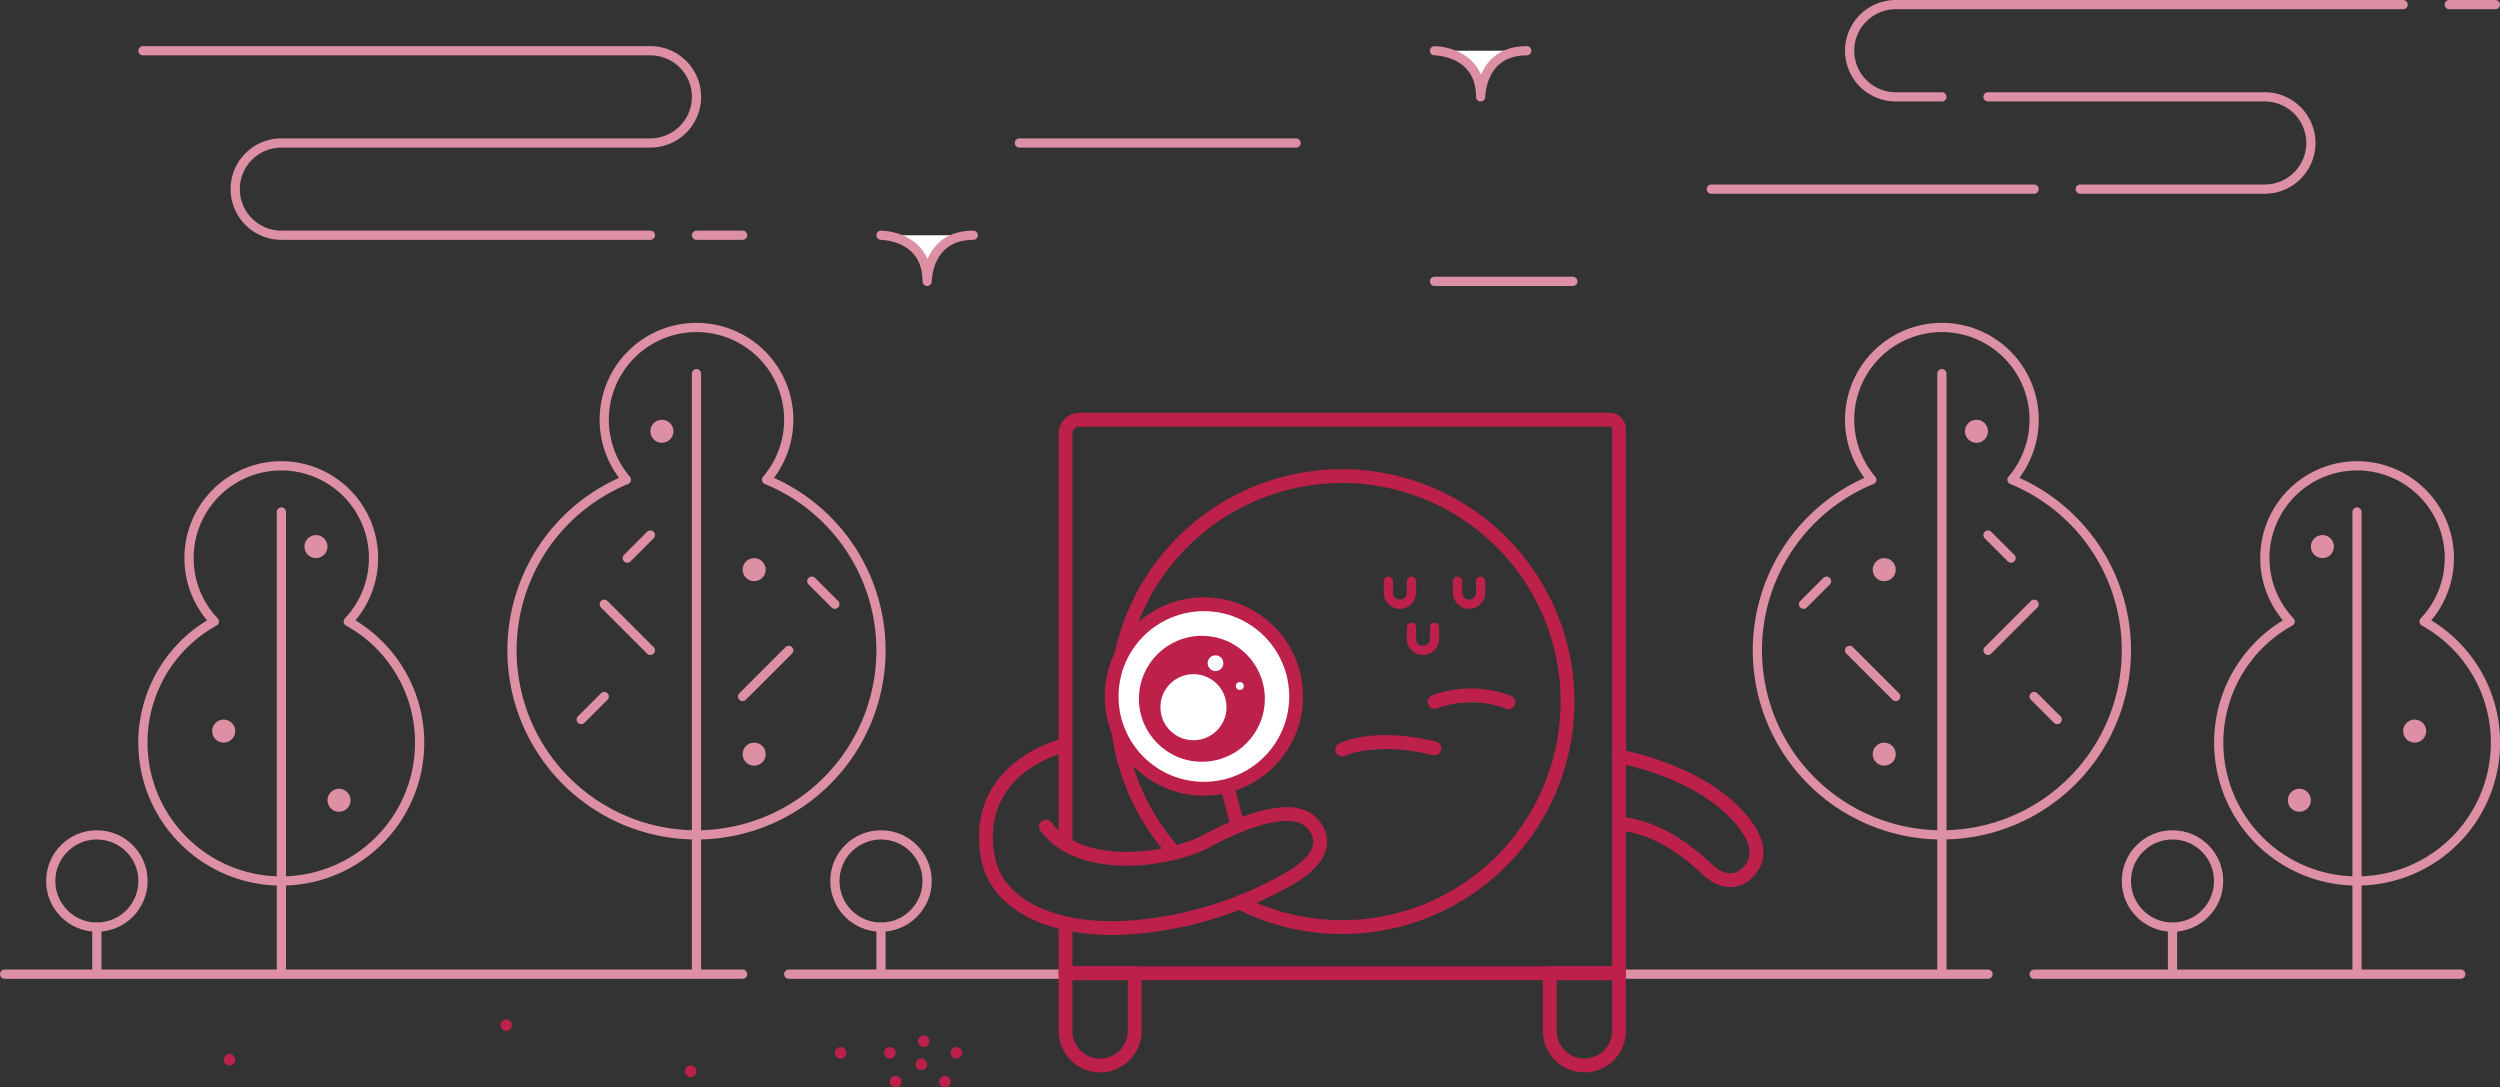 <svg xmlns="http://www.w3.org/2000/svg" viewBox="0 0 1084 471.5"><rect x="0" y="0" width="1084" height="471.5" fill="#333333" stroke="none"/><defs><style>.cls-1,.cls-2,.cls-7{fill:none;}.cls-1,.cls-6,.cls-7{stroke:#bc204b;}.cls-1,.cls-2,.cls-3,.cls-6,.cls-7{stroke-linecap:round;stroke-linejoin:round;}.cls-1,.cls-6{stroke-width:6px;}.cls-2,.cls-3{stroke:#dd8fa4;}.cls-2,.cls-3,.cls-7{stroke-width:4px;}.cls-3,.cls-6,.cls-8{fill:#fff;}.cls-4{fill:#dd8fa4;}.cls-5{fill:#bc204b;}</style></defs><title>404</title><g id="Layer_2" data-name="Layer 2"><g id="Layer_1-2" data-name="Layer 1"><line class="cls-1" x1="532.06" y1="340.72" x2="536.44" y2="357.08"/><path class="cls-2" d="M882,422.4h185"/><path class="cls-2" d="M702,422.4H862"/><path class="cls-2" d="M342,422.4H462"/><path class="cls-2" d="M482,422.4H682"/><path class="cls-2" d="M2,422.4H322"/><path class="cls-3" d="M673,120"/><circle class="cls-4" cx="287" cy="187" r="5"/><path class="cls-2" d="M332.39,208a40,40,0,1,0-60.78,0,80,80,0,1,0,60.78,0Z"/><line class="cls-2" x1="302" y1="162" x2="302" y2="422"/><line class="cls-2" x1="322" y1="302" x2="342" y2="282"/><line class="cls-2" x1="252" y1="312" x2="262" y2="302"/><line class="cls-2" x1="272" y1="242" x2="282" y2="232"/><line class="cls-2" x1="362" y1="262" x2="352" y2="252"/><line class="cls-2" x1="282" y1="282" x2="262" y2="262"/><circle class="cls-4" cx="327" cy="247" r="5"/><circle class="cls-4" cx="327" cy="327" r="5"/><circle class="cls-5" cx="400.5" cy="451.5" r="2.5"/><circle class="cls-5" cx="399.5" cy="461.5" r="2.5"/><circle class="cls-5" cx="409.73" cy="469" r="2.5"/><circle class="cls-5" cx="414.73" cy="456.5" r="2.5"/><circle class="cls-5" cx="385.84" cy="456.5" r="2.5"/><circle class="cls-5" cx="364.5" cy="456.5" r="2.5"/><circle class="cls-5" cx="299.5" cy="464.5" r="2.5"/><circle class="cls-5" cx="388.34" cy="469" r="2.5"/><circle class="cls-5" cx="219.5" cy="444.5" r="2.5"/><circle class="cls-5" cx="99.5" cy="459.5" r="2.5"/><circle class="cls-4" cx="97" cy="317" r="5"/><circle class="cls-4" cx="147" cy="347" r="5"/><circle class="cls-4" cx="137" cy="237" r="5"/><line class="cls-2" x1="782" y1="262" x2="792" y2="252"/><line class="cls-2" x1="382" y1="422" x2="382" y2="402"/><path class="cls-1" d="M702,328s34.32,5.69,52.66,27c10.39,12,7.34,19.49,2.6,23.8-5.28,4.8-11.74,3.07-16.94-1.81-9-8.51-22.12-18.41-38.32-19.95"/><path class="cls-6" d="M654,304.5a45.42,45.42,0,0,0-32-.15"/><path class="cls-6" d="M622,324.5s-23.69-6.5-40,.5"/><path class="cls-1" d="M462,422h30a0,0,0,0,1,0,0v25a15,15,0,0,1-15,15h0a15,15,0,0,1-15-15V422a0,0,0,0,1,0,0Z"/><path class="cls-1" d="M672,422h30a0,0,0,0,1,0,0v25a15,15,0,0,1-15,15h0a15,15,0,0,1-15-15V422A0,0,0,0,1,672,422Z"/><path class="cls-1" d="M462,323s-40.21,9-33.8,48c3.77,22.93,31.44,33.78,63.72,31a163,163,0,0,0,65.41-20.08c12.46-6.74,19.26-15.17,12.33-24.15-7.16-9.28-26-4.09-46.7,7-15.36,8.25-54.21,14.14-69.43-6.35"/><path class="cls-1" d="M462,402v20H702V186a4,4,0,0,0-4-4H468a6,6,0,0,0-6,6V366.06"/><path class="cls-7" d="M642,252v5a5,5,0,0,1-5,5h0a5,5,0,0,1-5-5v-5"/><path class="cls-7" d="M622,272v5a5,5,0,0,1-5,5h0a5,5,0,0,1-5-5v-5"/><path class="cls-7" d="M612,252v5a5,5,0,0,1-5,5h0a5,5,0,0,1-5-5v-5"/><path class="cls-1" d="M508.6,368.94a97.78,97.78,0,1,1,28.86,22.38"/><circle class="cls-6" cx="522" cy="302" r="40"/><circle class="cls-5" cx="521.14" cy="303" r="27.3"/><circle class="cls-8" cx="517.49" cy="306.64" r="14.33"/><circle class="cls-8" cx="527.04" cy="287.56" r="3.41"/><circle class="cls-8" cx="537.59" cy="297.44" r="1.71"/><line class="cls-2" x1="122" y1="222" x2="122" y2="422"/><path class="cls-2" d="M151,269.49a40,40,0,1,0-58.08,0,60,60,0,1,0,58.08,0Z"/><line class="cls-2" x1="42" y1="422" x2="42" y2="402"/><circle class="cls-2" cx="42" cy="382" r="20"/><circle class="cls-2" cx="382" cy="382" r="20"/><path class="cls-3" d="M382,102s20,0,20,20c0,0,0-20,20-20"/><path class="cls-3" d="M622,22s20,0,20,20c0,0,0-20,20-20"/><line class="cls-2" x1="622" y1="122" x2="682" y2="122"/><line class="cls-2" x1="442" y1="62" x2="562" y2="62"/><line class="cls-2" x1="742" y1="82" x2="882" y2="82"/><path class="cls-2" d="M62,22H282a20,20,0,0,1,20,20h0a20,20,0,0,1-20,20H122a20,20,0,0,0-20,20h0a20,20,0,0,0,20,20H282"/><line class="cls-2" x1="302" y1="102" x2="322" y2="102"/><line class="cls-2" x1="1062" y1="2" x2="1082" y2="2"/><circle class="cls-4" cx="857" cy="187" r="5"/><path class="cls-2" d="M811.61,208a40,40,0,1,1,60.78,0,80,80,0,1,1-60.78,0Z"/><line class="cls-2" x1="842" y1="162" x2="842" y2="422"/><line class="cls-2" x1="822" y1="302" x2="802" y2="282"/><line class="cls-2" x1="892" y1="312" x2="882" y2="302"/><line class="cls-2" x1="872" y1="242" x2="862" y2="232"/><line class="cls-2" x1="862" y1="282" x2="882" y2="262"/><circle class="cls-4" cx="817" cy="247" r="5"/><circle class="cls-4" cx="817" cy="327" r="5"/><circle class="cls-4" cx="1047" cy="317" r="5"/><circle class="cls-4" cx="997" cy="347" r="5"/><circle class="cls-4" cx="1007" cy="237" r="5"/><line class="cls-2" x1="1022" y1="222" x2="1022" y2="422"/><path class="cls-2" d="M993,269.49a40,40,0,1,1,58.08,0,60,60,0,1,1-58.08,0Z"/><line class="cls-2" x1="942" y1="422" x2="942" y2="402"/><path class="cls-2" d="M862,42H982a20,20,0,0,1,20,20h0a20,20,0,0,1-20,20H902"/><path class="cls-2" d="M1042,2H822a20,20,0,0,0-20,20h0a20,20,0,0,0,20,20h20"/><circle class="cls-2" cx="942" cy="382" r="20"/></g></g></svg>